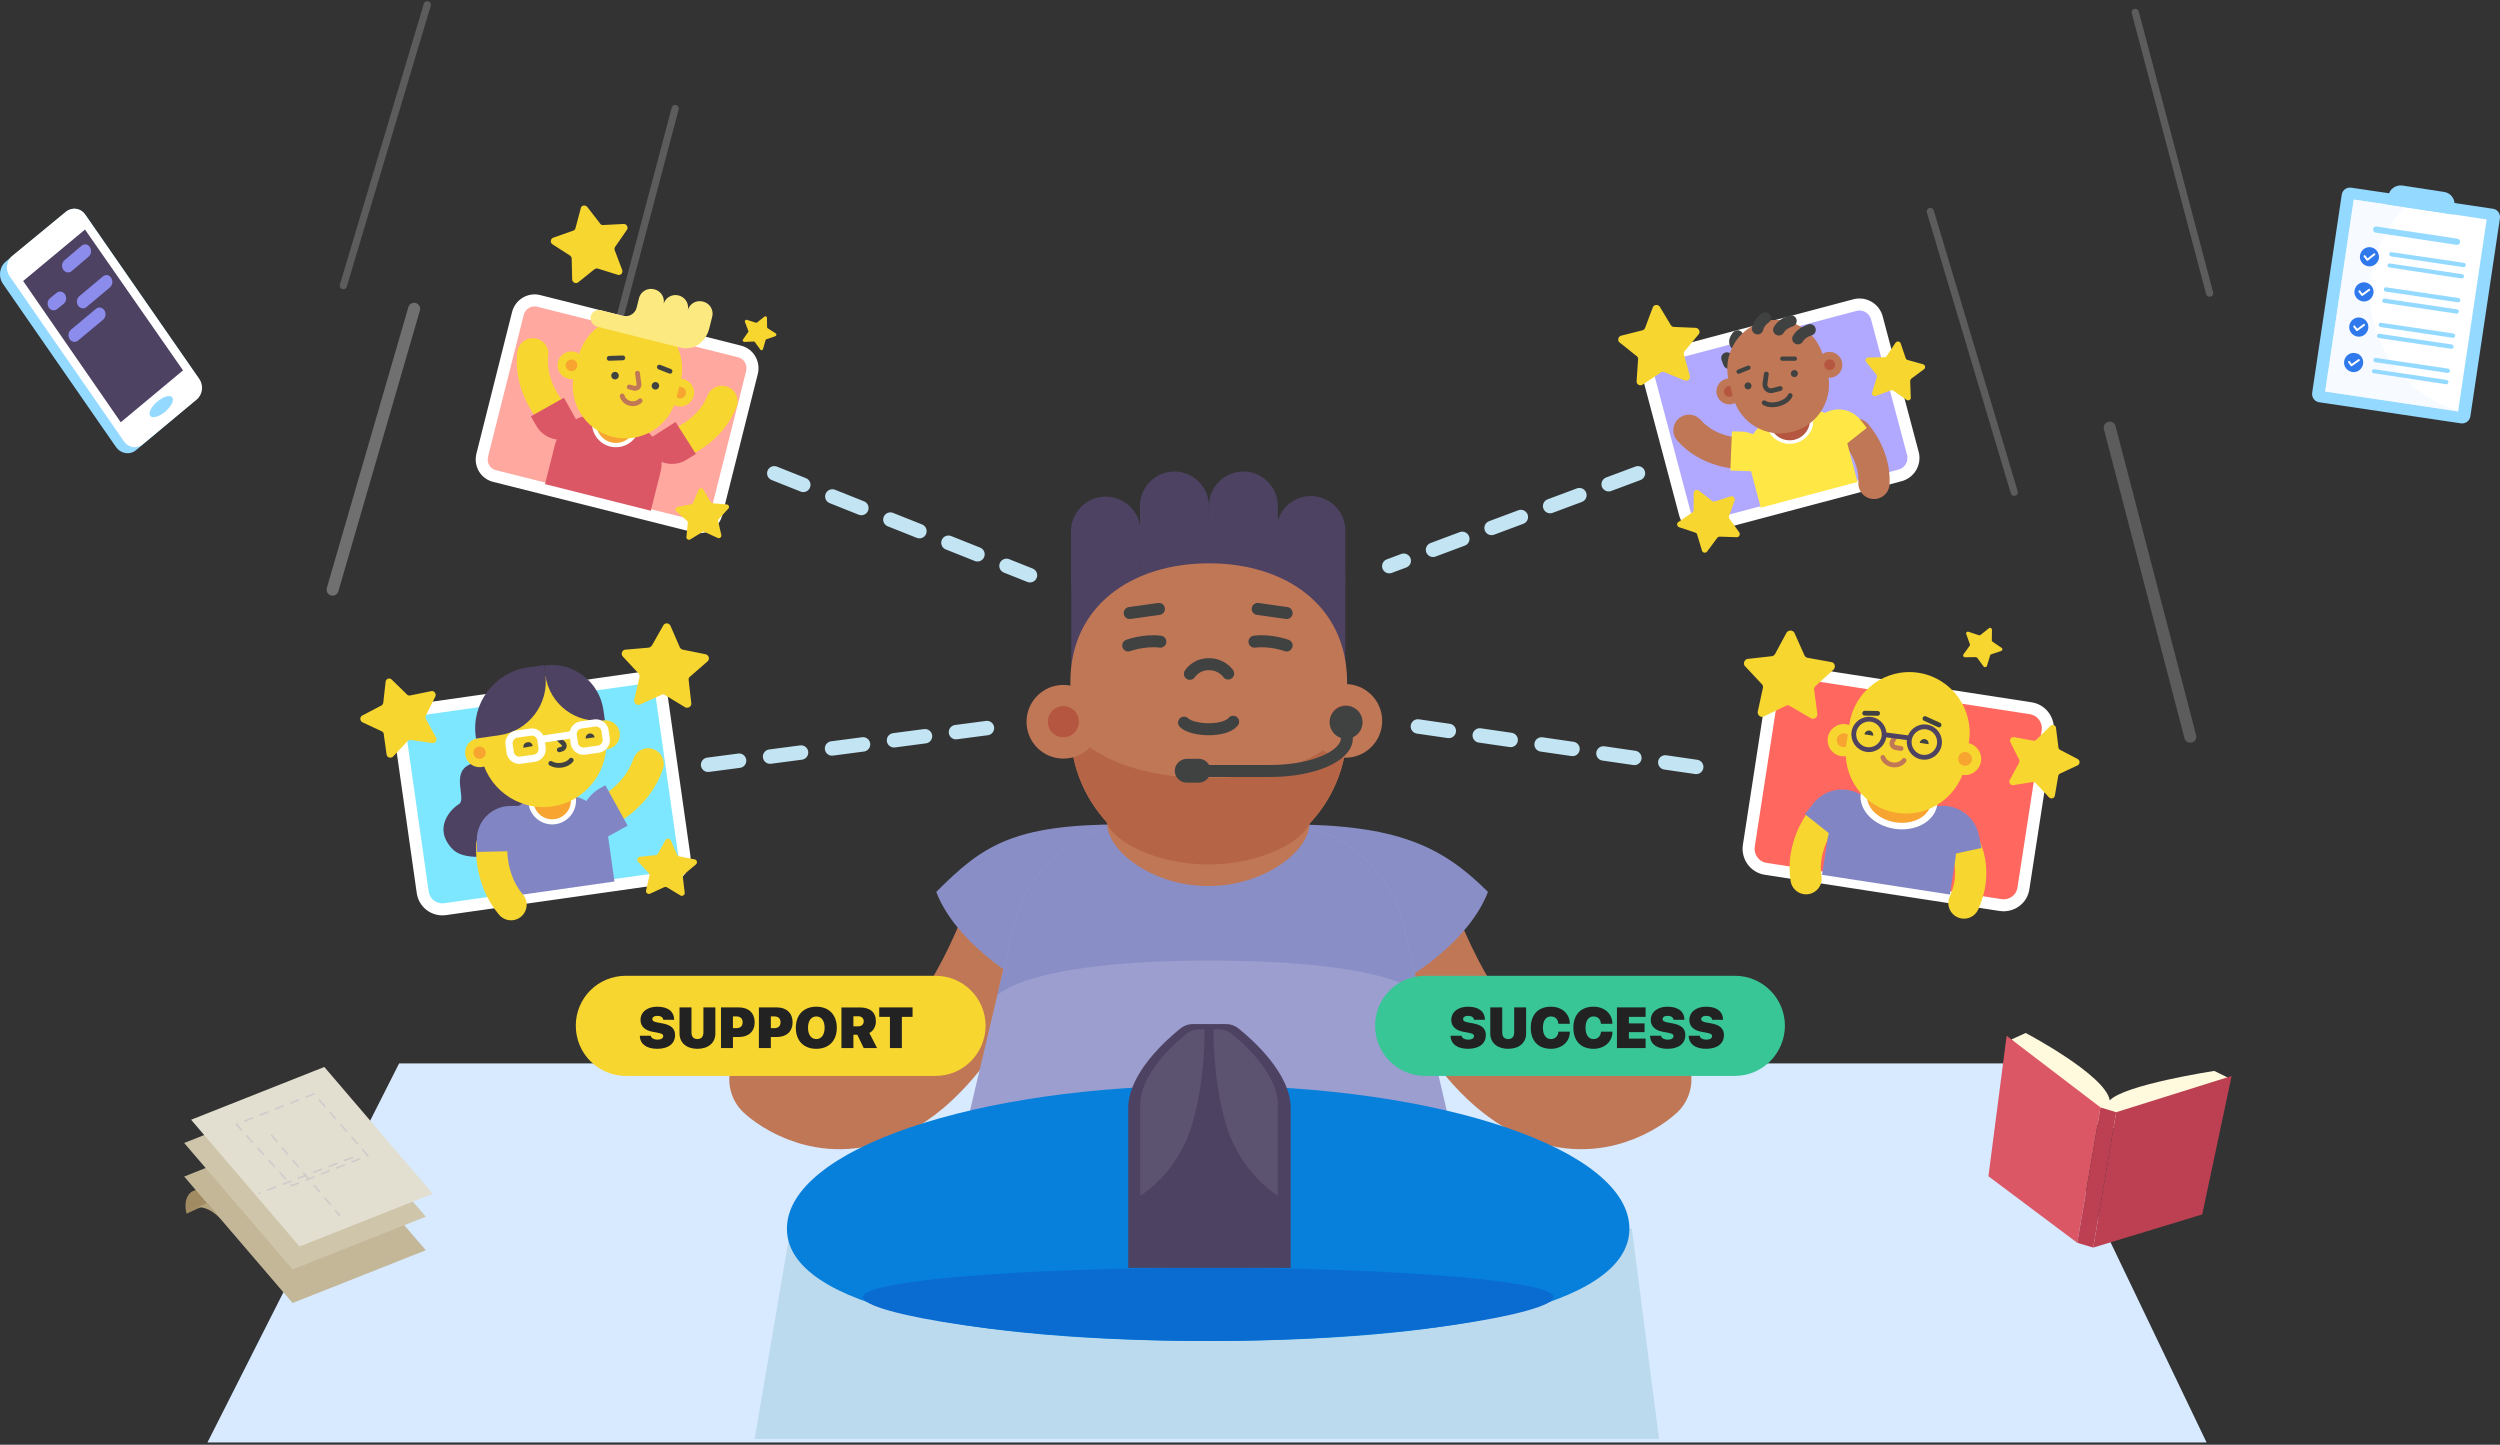 <svg width="1040" height="601" fill="none" xmlns="http://www.w3.org/2000/svg"><rect width="100%" height="100%" fill="#333333" stroke="none"/><path d="M56.586 187.274l24.9-20.914c2.506-2.157 3.008-6.141 1.17-8.962L35.53 89.347c-2.006-2.822-5.682-3.32-8.189-1.162L2.274 108.932c-2.506 2.158-3.008 6.141-1.17 8.963l47.126 68.051c2.006 2.822 5.682 3.485 8.356 1.328z" fill="#94D9FF"/><path d="M59.427 184.784l22.393-18.589c2.507-1.992 3.008-5.975 1.003-8.631l-47.46-68.383c-1.839-2.656-5.348-3.154-7.855-1.162L5.115 106.443c-2.507 1.991-3.008 5.975-1.003 8.63l47.46 68.549c1.839 2.656 5.348 3.32 7.855 1.162z" fill="#fff"/><path d="M50.236 175.655l25.902-21.577-40.776-58.59-25.735 21.411 40.609 58.756z" fill="#4D4262"/><path d="M68.83 171.171c2.514-2.158 3.769-4.806 2.803-5.916-.965-1.11-3.786-.26-6.3 1.897-2.513 2.158-3.768 4.807-2.803 5.916.965 1.11 3.786.261 6.3-1.897z" fill="#94D9FF"/><path d="M39.875 128.517l-10.361 8.631c-1.17.996-1.337 2.656-.502 3.984.836 1.162 2.507 1.494 3.51.498l10.36-8.631c1.17-.996 1.337-2.656.502-3.984-.836-1.162-2.34-1.493-3.51-.498zm2.84-13.444l-9.692 8.133c-1.17.996-1.337 2.656-.501 3.984.835 1.162 2.506 1.494 3.509.498l9.693-8.133c1.17-.996 1.336-2.656.5-3.984-.835-1.328-2.339-1.494-3.508-.498zm-8.857-12.78l-7.018 5.975c-1.17.996-1.337 2.655-.502 3.983.836 1.162 2.507 1.494 3.51.498l7.019-5.975c1.17-.996 1.337-2.656.5-3.984-.835-1.327-2.339-1.493-3.508-.497zm-10.36 19.585l-2.674 2.158c-1.17.996-1.337 2.656-.502 3.983.836 1.162 2.507 1.494 3.51.498l2.674-2.157c1.17-.996 1.337-2.656.5-3.984-.835-1.162-2.339-1.494-3.509-.498z" fill="#8C8CED"/><path d="M1023.74 176.115l-58.963-8.774c-1.902-.255-3.17-2.035-2.916-3.943l12.299-82.403c.254-1.908 2.029-3.18 3.931-2.925l58.959 8.774c1.9.255 3.17 2.035 2.92 3.943l-12.3 82.403c-.26 1.908-2.03 3.179-3.93 2.925z" fill="#94D9FF"/><path d="M1034.45 91.287l-55.303-8.278-11.884 79.862 55.297 8.278 11.89-79.862z" fill="#fff"/><path opacity=".55" d="M1022.72 170.774v.382l-55.407-8.266 11.919-79.86 21.298 3.179c-7.223 7.376-12.422 17.04-14.07 28.231-3.804 25.56 12.045 49.467 36.26 56.334z" fill="#F0F5FF"/><path d="M994.701 106.682l30.049 4.451c.51.127.89-.254 1.02-.763.12-.508-.26-.89-.76-1.017l-30.055-4.451c-.507-.127-.888.254-1.014.763-.127.509.253.89.76 1.017zm-.76 4.578l30.049 4.578c.51.127.89-.254 1.02-.763.12-.508-.26-.89-.77-1.017l-30.046-4.451c-.507-.127-.887.254-1.014.763 0 .382.253.89.761.89z" fill="#94D9FF"/><path d="M989.63 107.445c-.381 2.162-2.41 3.688-4.565 3.306-2.156-.381-3.677-2.416-3.297-4.578.381-2.161 2.409-3.687 4.565-3.306 2.155.382 3.55 2.416 3.297 4.578z" fill="#3079EC"/><path d="M983.67 106.555l1.141 1.526 2.917-2.289" stroke="#fff" stroke-width=".828" stroke-miterlimit="10" stroke-linecap="round" stroke-linejoin="round"/><path d="M992.419 121.306l30.051 4.451c.51.127.89-.255 1.01-.763.13-.509-.25-.89-.76-1.018l-30.047-4.45c-.508-.128-.888.254-1.015.763 0 .508.381 1.017.761 1.017zm-.634 4.706l30.055 4.45c.5.127.88-.254 1.01-.763.13-.508-.25-.89-.76-1.017l-30.051-4.451c-.508-.127-.888.255-1.015.763 0 .509.254.89.761 1.018z" fill="#94D9FF"/><path d="M987.347 122.069c-.38 2.162-2.409 3.688-4.565 3.306-2.155-.381-3.677-2.416-3.296-4.578.38-2.161 2.409-3.687 4.564-3.306 2.156.382 3.677 2.416 3.297 4.578z" fill="#3079EC"/><path d="M981.514 121.179l1.142 1.526 2.916-2.162" stroke="#fff" stroke-width=".828" stroke-miterlimit="10" stroke-linecap="round" stroke-linejoin="round"/><path d="M990.263 136.057l30.047 4.451c.51.127.89-.254 1.02-.763.13-.508-.25-.89-.76-1.017l-30.053-4.451c-.507-.127-.888.254-1.014.763 0 .509.253.89.76 1.017zm-.633 4.579l30.05 4.45c.51.128.89-.254 1.01-.763.13-.508-.25-.89-.76-1.017l-30.047-4.451c-.507-.127-.887.255-1.014.763-.127.509.253.89.761 1.018z" fill="#94D9FF"/><path d="M985.192 136.694c-.381 2.161-2.41 3.687-4.565 3.306-2.156-.382-3.677-2.416-3.297-4.578.381-2.162 2.409-3.688 4.565-3.306 2.155.381 3.677 2.416 3.297 4.578z" fill="#3079EC"/><path d="M979.359 135.803l1.141 1.526 2.916-2.162" stroke="#fff" stroke-width=".828" stroke-miterlimit="10" stroke-linecap="round" stroke-linejoin="round"/><path d="M988.108 150.681l30.052 4.451c.51.127.89-.254 1.01-.763.13-.508-.25-.89-.76-1.017l-30.048-4.451c-.508-.127-.888.254-1.015.763 0 .509.254.89.761 1.017zm-.634 4.578l30.046 4.578c.51.127.89-.254 1.02-.763.13-.508-.25-.89-.76-1.017l-30.052-4.451c-.508-.127-.888.255-1.015.763-.127.382.254.89.761.89z" fill="#94D9FF"/><path d="M983.036 151.445c-.38 2.161-2.409 3.687-4.565 3.306-2.155-.382-3.677-2.416-3.296-4.578.38-2.162 2.409-3.688 4.564-3.306 2.156.254 3.677 2.289 3.297 4.578z" fill="#3079EC"/><path d="M977.203 150.555l1.015 1.398 3.043-2.161" stroke="#fff" stroke-width=".828" stroke-miterlimit="10" stroke-linecap="round" stroke-linejoin="round"/><path d="M1021.96 101.85l-33.725-5.087c-.634-.127-1.141-.763-1.015-1.399v-.127c.127-.636.761-1.144 1.395-1.017l33.725 5.087c.64.127 1.14.762 1.02 1.398v.127c-.13.763-.76 1.145-1.4 1.018zm-1.39-12.59l-27.517-4.196.507-3.56c.381-2.798 3.043-4.706 5.833-4.324l17.367 2.67c2.79.382 4.7 3.052 4.32 5.85l-.51 3.56z" fill="#94D9FF"/><path opacity=".3" d="M138.361 245.291l33.922-116.833" stroke="#fff" stroke-width="5" stroke-miterlimit="10" stroke-linecap="round"/><path opacity=".2" d="M919.201 121.961L888.263 5.129M249.942 161.977L280.88 45.144M837.923 204.79L803.005 87.957m-660.181 30.875L177.741 2" stroke="#fff" stroke-width="3" stroke-miterlimit="10" stroke-linecap="round"/><path opacity=".2" d="M911.166 306.47l-33.524-128.575" stroke="#fff" stroke-width="5" stroke-miterlimit="10" stroke-linecap="round"/><path d="M842.298 442.373l75.642 157.701H86.29l79.741-157.701h676.267z" fill="#D7EAFF"/><path d="M678.852 511.143l11.306 87.444H313.915l15.438-90.363 349.499 2.919z" fill="#BCDAED"/><path d="M460.107 255.258c-8.023 0-14.466-6.446-14.588-14.351v-19.824c0-7.905 6.443-14.473 14.345-14.473h.121c7.902 0 14.467 6.446 14.467 14.351v19.824c.121 8.027-6.322 14.473-14.345 14.473z" fill="#4D4262"/><path d="M488.675 257.447c-7.902 0-14.345-6.446-14.345-14.351l-.122-32.594c0-7.905 6.443-14.351 14.345-14.351 7.902 0 14.345 6.446 14.345 14.351l.121 32.594c0 7.905-6.443 14.351-14.344 14.351z" fill="#4D4262"/><path d="M517.364 257.447c-7.902 0-14.345-6.446-14.345-14.351l-.121-32.594c0-7.905 6.443-14.351 14.344-14.351 7.902 0 14.345 6.446 14.345 14.351l.122 32.594c0 7.905-6.443 14.351-14.345 14.351z" fill="#4D4262"/><path d="M545.309 255.015c-7.901 0-14.344-6.446-14.344-14.351v-19.946c0-7.905 6.443-14.351 14.344-14.351 7.902 0 14.345 6.446 14.345 14.351v19.946c0 7.905-6.443 14.351-14.345 14.351z" fill="#4D4262"/><path d="M541.658 309.013l-78.021.243c-9.904 0-17.996-8.027-17.996-18v-51.809l114.013-.243v51.809c0 9.851-8.092 18-17.996 18z" fill="#4D4262"/><path d="M503.019 360.701c31.85-.122 57.5-25.905 57.379-57.769v-19.337c-.122-31.865-25.893-49.378-57.743-49.256-31.85.122-57.501 17.756-57.379 49.62v19.338c.122 31.864 26.015 57.525 57.743 57.404z" fill="#C07756"/><path d="M503.019 360.701c31.85-.122 57.5-25.905 57.379-57.769 0 0-12.157 20.675-57.865 20.675-44.006 0-57.257-20.31-57.257-20.31.122 31.864 26.015 57.526 57.743 57.404z" fill="#B56545"/><path d="M559.668 315.216c8.46 0 15.318-6.861 15.318-15.324 0-8.463-6.858-15.324-15.318-15.324-8.459 0-15.317 6.861-15.317 15.324 0 8.463 6.858 15.324 15.317 15.324z" fill="#C07756"/><path d="M559.668 306.337a6.444 6.444 0 0 0 6.443-6.445 6.444 6.444 0 0 0-6.443-6.446 6.444 6.444 0 0 0-6.442 6.446 6.444 6.444 0 0 0 6.442 6.445z" fill="#B55640"/><path d="M442.358 315.58c8.46 0 15.318-6.86 15.318-15.323 0-8.464-6.858-15.324-15.318-15.324-8.459 0-15.317 6.86-15.317 15.324 0 8.463 6.858 15.323 15.317 15.323z" fill="#C07756"/><path d="M442.358 306.702a6.444 6.444 0 0 0 6.443-6.446 6.443 6.443 0 1 0-12.885 0 6.444 6.444 0 0 0 6.442 6.446z" fill="#B55640"/><path d="M512.988 300.256c-3.404 4.257-16.898 3.892-20.423.365m30.634-47.309l12.035 1.702m-53.124-1.702l-12.156 1.702m40.967 25.176s-2.553-3.892-8.023-3.892c-5.471 0-7.902 4.013-7.902 4.013m-25.65-11.797s6.564-2.432 13.372-1.581m52.516 1.581s-6.565-2.432-13.372-1.581" stroke="#404242" stroke-width="5" stroke-miterlimit="10" stroke-linecap="round" stroke-linejoin="round"/><path d="M587.021 382.835s19.693 58.499 54.825 72.972c24.799 10.216 42.791-6.811 42.791-6.811m-264.646-66.161s-19.694 58.499-54.826 72.972c-24.799 10.216-42.791-6.811-42.791-6.811" stroke="#C07756" stroke-width="38" stroke-miterlimit="10" stroke-linecap="round"/><path d="M466.915 342.944c-45.83 0-58.352 9-77.437 28.094 8.023 20.919 32.944 35.391 32.944 35.391l44.493-63.485zm68.319 0c45.83 0 64.672 9 83.758 28.094-8.023 20.919-32.944 35.391-32.944 35.391l-50.814-63.485z" fill="#898FC6"/><path d="M605.012 475.63H400.297l21.882-92.43c6.564-24.202 28.567-40.985 53.61-40.985h54.096c25.164 0 47.167 16.905 53.61 41.107l21.517 92.308z" fill="#9B9ECE"/><path d="M590.546 413.483l-7.051-30.161c-6.564-24.324-28.568-41.107-53.61-41.107h-54.096c-25.043 0-47.046 16.783-53.61 40.985l-7.294 30.891s11.913-14.472 88.377-14.472c76.465 0 87.284 13.864 87.284 13.864z" fill="#898FC6"/><path d="M677.829 511.143c0 32.959-78.409 46.701-175.174 46.701-96.766 0-175.297-13.742-175.297-46.701s78.409-59.593 175.175-59.593 175.296 26.634 175.296 59.593z" fill="#0780DB"/><path d="M646.344 539.602c0 6.689-64.308 18.243-143.689 18.243-79.382 0-143.69-11.433-143.69-18.243 0-6.811 64.308-12.162 143.69-12.162 79.381 0 143.689 5.473 143.689 12.162z" fill="#0A6BD1"/><path d="M503.141 502.265V426.01h7.051c1.702 0 3.403.608 4.862 1.703 5.957 4.743 21.882 18.851 21.882 33.202v66.525h-33.795v-25.175zm0 0V426.01h-7.051c-1.702 0-3.404.608-4.863 1.703-5.956 4.743-21.881 18.851-21.881 33.202v66.525h33.795v-25.175z" fill="#4D4262"/><path d="M495.969 467.604c5.592-18.973 5.105-39.405 5.105-39.405h-2.431c-1.702 0-3.525.608-4.863 1.703-5.592 4.5-19.45 16.905-19.45 29.675V497.4s15.439-8.756 21.639-29.796zm13.979 0c-5.592-18.973-5.105-39.405-5.105-39.405h2.431c1.702 0 3.525.608 4.863 1.703 5.592 4.5 19.45 16.905 19.45 29.675V497.4s-15.317-8.756-21.639-29.796z" fill="#5B5370"/><path d="M544.716 342.58c0 11.432-18.843 26.026-42.061 26.026-23.219 0-42.062-14.594-42.062-26.026 0 0 16.411-3.649 42.062-3.649 22.368 0 42.061 3.649 42.061 3.649z" fill="#C07756"/><path d="M545.445 339.661c0 8.757-19.207 19.945-42.79 19.945-23.584 0-42.791-11.188-42.791-19.945 0 0 16.654-2.797 42.791-2.797 22.732 0 42.79 2.797 42.79 2.797z" fill="#B56545"/><path d="M710.127 219.084l80.283-21.321a7.509 7.509 0 0 0 5.332-9.184l-14.956-56.318a7.509 7.509 0 0 0-9.186-5.329l-80.283 21.321a7.509 7.509 0 0 0-5.332 9.184l14.956 56.318a7.51 7.51 0 0 0 9.186 5.329z" fill="#B1A9FF" stroke="#fff" stroke-width="5" stroke-miterlimit="10"/><path d="M772.161 180.581s7.984 8.662 7.422 20.521M722.3 188.488s-11.727-.48-19.688-9.496" stroke="#C07756" stroke-width="13" stroke-miterlimit="10" stroke-linecap="round"/><path d="M718.408 148.942l.792 2.109m2.739-8.032c-.916-1.264.877-3.247.877-3.247" stroke="#404242" stroke-width="4.769" stroke-miterlimit="10" stroke-linecap="round" stroke-linejoin="round"/><path d="M720.806 168.016a5.38 5.38 0 0 0 3.82-6.58 5.38 5.38 0 0 0-10.401 2.762 5.38 5.38 0 0 0 6.581 3.818z" fill="#C07756"/><path d="M720.001 164.983a2.241 2.241 0 1 0-1.15-4.332 2.241 2.241 0 0 0 1.15 4.332z" fill="#B55640"/><path d="M768.152 183.259l4.579 17.243-40.261 10.692-4.58-17.243c-2.261-8.516.865-16.867 9.547-19.172l12.914-3.43c8.79-2.334 15.511 3.288 17.801 11.91z" fill="#FFE746"/><path d="M735.844 196.254l.099-4.432c.231-6.554-4.824-12.052-11.381-12.282l-4.079-.076-.661 16.291 16.022.499z" fill="#FFE746"/><path d="M746.863 183.588c4.907-1.303 7.828-6.335 6.526-11.24-1.303-4.905-6.336-7.824-11.243-6.521s-7.828 6.335-6.526 11.24a9.19 9.19 0 0 0 11.243 6.521z" fill="#B55640" stroke="#fff" stroke-width="1.453" stroke-miterlimit="10"/><path d="M753.898 175.576l3.577-2.69c5.189-4.044 12.597-3.229 16.642 1.958l2.466 3.171-12.85 10.137-9.835-12.576z" fill="#FFE746"/><path d="M762.519 156.938a5.38 5.38 0 0 0-2.761-10.397 5.378 5.378 0 1 0 2.761 10.397z" fill="#C07756"/><path d="M720.983 165.186l-1.755-6.606c-2.876-10.831 3.57-21.934 14.404-24.811 10.835-2.877 21.941 3.565 24.817 14.395l1.754 6.606c2.876 10.831-3.57 21.934-14.404 24.811-10.806 2.986-22.049-3.536-24.816-14.395z" fill="#C07756"/><path d="M761.713 153.906a2.242 2.242 0 1 0-1.15-4.334 2.242 2.242 0 0 0 1.15 4.334z" fill="#B55640"/><path d="M746.828 156.815a1.457 1.457 0 1 0-.747-2.817 1.457 1.457 0 0 0 .747 2.817zm-19.285 5.122a1.456 1.456 0 1 0-.746-2.815 1.456 1.456 0 0 0 .746 2.815z" fill="#404242"/><path d="M740.562 161.61l-3.142.834c-1.842.489-3.414-1.064-3.195-2.861l.567-3.977m-.887 11.946c2.966 1.995 9.358.297 10.806-2.986" stroke="#404242" stroke-width="2" stroke-miterlimit="10" stroke-linecap="round" stroke-linejoin="round"/><path d="M723.276 154.606l4.082-1.664m19.305-3.735l-5.22-.005" stroke="#404242" stroke-width="1.788" stroke-miterlimit="10" stroke-linecap="round" stroke-linejoin="round"/><path d="M747.929 140.871c1.592-2.742 5.059-3.663 5.059-3.663m-12.998-.026c1.592-2.741 5.059-3.662 5.059-3.662m-13.875 3.221c.798-3.111 3.117-4.422 3.117-4.422" stroke="#404242" stroke-width="4.769" stroke-miterlimit="10" stroke-linecap="round" stroke-linejoin="round"/><path d="M687.541 127.922l-3.194 8.5c-.21.52-.586.851-1.127.995l-8.805 2.223c-1.3.345-1.656 2.063-.638 2.836l7.07 5.659c.44.346.692.859.59 1.35l-.602 9.087c-.117 1.307 1.391 2.182 2.468 1.432l7.595-5.031c.484-.361 1.054-.396 1.466-.158l8.451 3.437a1.623 1.623 0 0 0 2.147-1.962l-2.438-8.744a1.597 1.597 0 0 1 .305-1.472l5.799-6.989c.882-1.046.125-2.584-1.181-2.701l-9.033-.384c-.571.036-1.011-.311-1.371-.795l-4.57-7.598c-.75-1.076-2.461-.97-2.932.315zm100.981 14.69l-3.645 5.489c-.268.303-.564.498-1.026.505l-6.578.124c-1.033.042-1.561 1.11-.869 1.969l4.153 5.158c.195.296.31.73.18 1.112l-1.921 6.307c-.34.902.597 1.813 1.544 1.445l6.22-2.347c.325-.086.787-.093 1.09.174l5.411 3.78c.851.586 1.957-.055 1.806-1.059l-.259-6.656c.022-.353.152-.736.42-1.039l5.326-3.965c.78-.555.572-1.775-.438-2.086l-6.389-1.782c-.382-.13-.685-.398-.772-.723l-2.13-6.275c-.31-.729-1.537-.983-2.123-.131zm-83.954 62.528l-.008 6.958c.007.462-.26.765-.528 1.068l-5.788 3.972c-.889.584-.652 1.912.358 2.224l6.612 2.186c.383.13.686.397.801.831l2 6.657c.259.975 1.594 1.2 2.18.348l4.187-5.633c.268-.303.672-.527 1.026-.505l7.018.223c1.062.066 1.67-1.139 1.086-2.027l-4.052-5.649c-.195-.296-.31-.729-.179-1.111l2.325-6.531c.312-1.01-.626-1.921-1.601-1.662l-6.631 2.109c-.434.115-.787.093-1.09-.174l-5.556-4.322c-.988-.665-2.094-.023-2.16 1.038zM244.353 86.155l5.265 6.793c.263.439.702.673 1.2.674l8.583-.449c1.26-.055 2.137 1.408 1.374 2.459l-4.899 7.091c-.234.438-.352.905-.118 1.461l3.067 8.103c.438 1.229-.618 2.454-1.877 2.013l-8.199-2.561c-.468-.118-.995-.002-1.435.26l-6.713 5.393c-.968.874-2.519.111-2.577-1.146l-.196-8.623c.001-.496-.262-.935-.672-1.287l-7.289-4.692c-1.083-.646-.905-2.34.325-2.776l8.205-2.905c.527-.116.879-.524 1.026-1.109l2.235-8.383c.264-1.052 1.846-1.4 2.695-.316z" fill="#F7D630"/><path d="M205.732 198.027l83.639 21.052c3.728.938 7.652-1.366 8.641-5.294l14.803-58.811c.959-3.81-1.261-7.786-5.105-8.754l-83.64-21.052c-3.728-.938-7.652 1.365-8.641 5.294l-14.802 58.811c-.989 3.928 1.26 7.786 5.105 8.754z" fill="#FFA89F" stroke="#fff" stroke-width="5" stroke-miterlimit="10"/><path d="M281.555 168.951c3.105.781 6.254-1.096 7.034-4.194.78-3.097-1.106-6.242-4.211-7.023-3.105-.782-6.254 1.095-7.034 4.193-.779 3.098 1.106 6.242 4.211 7.024z" fill="#F7D630"/><path d="M282.378 165.679a2.413 2.413 0 0 0 2.931-1.747 2.413 2.413 0 0 0-1.754-2.927 2.414 2.414 0 0 0-2.931 1.747 2.413 2.413 0 0 0 1.754 2.927z" fill="#F7A430"/><path d="M250.295 173.191l12.79 3.219c8.683 2.186 13.901 11.199 11.653 20.129l-4.009 15.93-44.003-11.075 4.01-15.93c2.1-8.84 10.993-14.429 19.559-12.273z" fill="#DC5765"/><path d="M254.005 184.879c4.852 1.221 9.773-1.713 10.991-6.553 1.218-4.839-1.727-9.753-6.579-10.974-4.852-1.221-9.773 1.712-10.991 6.552s1.728 9.754 6.579 10.975z" fill="#F7A430" stroke="#fff" stroke-width="1.785" stroke-miterlimit="10"/><path d="M236.342 157.57c3.105.782 6.254-1.095 7.034-4.193.779-3.098-1.106-6.242-4.211-7.024-3.105-.781-6.254 1.096-7.034 4.194-.78 3.097 1.106 6.242 4.211 7.023z" fill="#F7D630"/><path d="M254.799 181.724c-11.713-2.949-18.818-14.801-15.877-26.486l1.794-7.128c2.941-11.684 14.811-18.761 26.524-15.813 11.713 2.948 18.819 14.801 15.878 26.486l-1.794 7.128c-2.912 11.567-14.811 18.761-26.525 15.813z" fill="#F7D630"/><path d="M237.165 154.299a2.414 2.414 0 0 0 2.931-1.748 2.412 2.412 0 0 0-1.754-2.926 2.412 2.412 0 0 0-2.931 1.747 2.413 2.413 0 0 0 1.754 2.927z" fill="#F7A430"/><path d="M248.402 135.881l34.555 8.697c5.739 1.445 10.664-2.286 12.105-8.011l1.206-4.791c.705-2.804-.961-5.585-3.772-6.292l-.118-.03c-2.811-.707-5.595.953-6.301 3.757.706-2.804-.961-5.585-3.772-6.292-2.811-.708-5.595.952-6.301 3.757.706-2.805-.961-5.585-3.772-6.293l-.117-.029c-2.812-.708-5.596.952-6.302 3.757l-.97 3.856c-.618 2.453-3.139 4.055-5.716 3.407l-9.136-2.3a3.501 3.501 0 0 0-4.25 2.534c-.324 1.782.787 3.801 2.661 4.273z" fill="#FCEA80"/><path d="M255.468 157.788a1.569 1.569 0 0 0 1.905-1.136 1.568 1.568 0 0 0-1.14-1.903 1.569 1.569 0 0 0-1.905 1.136 1.569 1.569 0 0 0 1.14 1.903zm16.75 4.215a1.567 1.567 0 1 0 .765-3.038 1.568 1.568 0 0 0-.765 3.038z" fill="#404242"/><path d="M265.195 155.266l.611 4.502c.204 1.17-.881 2.015-2.052 1.72l-1.991-.501m-2.933 3.735c.817 3.187 5.268 4.308 7.467 2.003" stroke="#C07756" stroke-width="2" stroke-miterlimit="10" stroke-linecap="round" stroke-linejoin="round"/><path d="M274.307 152.713l4.422 1.734m-19.649-5.566l-5.653.192" stroke="#404242" stroke-width="2" stroke-miterlimit="10" stroke-linecap="round" stroke-linejoin="round"/><path d="M228.187 169.683s-8.016-9.721-6.538-22.52m78.713 19.812c-4.758 11.973-16.42 16.741-16.42 16.741" stroke="#F7D630" stroke-width="13" stroke-miterlimit="10" stroke-linecap="round"/><path d="M281.021 175.526l-13.512 8.651 2.135 3.395c3.48 5.473 10.801 7.067 16.165 3.572l3.693-2.301-8.481-13.317zm-60.19-2.352l2.164 3.775c3.069 5.618 10.273 7.68 15.929 4.506l3.488-1.979-7.806-14.017-13.775 7.715z" fill="#DC5765"/><path d="M292.62 203.668l2.954 5.092c.175.293.497.498.848.586l5.858.481c.849.089 1.346 1.084.672 1.784l-3.959 4.346c-.205.321-.293.672-.235.935l1.312 5.673c.175.79-.646 1.577-1.436 1.254l-5.475-2.496a.941.941 0 0 0-.996-.003l-5.012 3.088c-.733.436-1.699-.179-1.61-1.027l.592-5.815c.088-.35-.087-.643-.38-.965l-4.389-3.839c-.615-.527-.321-1.695.47-1.869l5.772-1.157c.38-.028.586-.349.791-.67l2.232-5.403c.44-.758 1.553-.727 1.991.005zm26.435-71.375l.055 3.741c-.059.233.146.409.351.585l3.22 2.053c.409.352.38.965-.177 1.198l-3.546 1.22a.663.663 0 0 0-.498.496l-1.029 3.592c-.147.585-.909.641-1.172.202l-2.223-3.044c-.087-.146-.292-.322-.556-.264l-3.779.167c-.498-.001-.966-.616-.614-1.024l2.142-3.065c.176-.204.117-.467.03-.613l-1.344-3.569c-.234-.556.265-1.052.85-.904l3.572 1.147a.927.927 0 0 0 .645-.086l2.961-2.361c.469-.379 1.142-.085 1.112.529z" fill="#F7D630"/><path d="M277.587 365.075l-92.353 13.131c-4.644.66-8.754-2.545-9.396-7.054l-9.447-66.45c-.66-4.642 2.546-8.751 7.057-9.393l92.353-13.13c4.644-.661 8.755 2.544 9.396 7.053l9.448 66.45c.774 4.491-2.414 8.733-7.058 9.393z" fill="#7DE7FF" stroke="#fff" stroke-width="5" stroke-miterlimit="10"/><path d="M269.642 317.762c-4.559 13.638-17.243 19.637-17.243 19.637" stroke="#F7D630" stroke-width="13" stroke-miterlimit="10" stroke-linecap="round"/><path d="M199.087 303.301c.886 6.234 3.233 11.313-4.105 14.927-7.337 3.614-.806 14.323-4.049 16.272-3.242 1.95-11.057 9.827-2.761 18.661 8.92 9.421 43.521-4.294 43.521-4.294l-4.718-29.369-27.888-16.197z" fill="#4D4262"/><path d="M252.664 311.651a6.03 6.03 0 0 0 5.122-6.818 6.03 6.03 0 0 0-6.82-5.119 6.029 6.029 0 1 0 1.698 11.937z" fill="#F7D630"/><path d="M249.922 301.892c1.46-.207 2.691.835 2.88 2.162.188 1.326-.836 2.689-2.163 2.878-1.46.208-2.691-.835-2.879-2.161-.189-1.327.835-2.69 2.162-2.879z" fill="#F7A430"/><path d="M251.819 326.655l9.294 16.811-16.44 9.103-1.268-2.255a16.43 16.43 0 0 1 6.537-22.58l1.877-1.079z" fill="#8285C4"/><path d="M222.872 332.53l9.952-1.415c9.686-1.377 18.495 5.354 19.853 14.904l2.941 20.691-44.849 6.376-2.942-20.69c-1.225-9.569 5.491-18.507 15.045-19.866z" fill="#8285C4"/><path d="M230.959 341.8c4.836-.688 8.2-5.165 7.513-9.999a8.844 8.844 0 0 0-10.003-7.509c-4.836.688-8.2 5.164-7.513 9.999.688 4.835 5.166 8.196 10.003 7.509z" fill="#F7A430" stroke="#fff" stroke-width="2.123" stroke-miterlimit="10"/><path d="M229.655 335.49c-14.33 2.038-27.667-7.974-29.703-22.299l-.264-1.856c-2.037-14.325 7.981-27.657 22.311-29.694 14.331-2.038 27.667 7.974 29.704 22.298l.264 1.857c2.036 14.325-7.981 27.657-22.312 29.694z" fill="#F7D630"/><path d="M217.789 311.061c-.284-1.042.381-2.083 1.575-2.253 1.042-.284 2.084.38 2.254 1.574m25.742-3.66c-.151-1.061-1.193-1.725-2.122-1.593-1.061.151-1.725 1.193-1.593 2.121" fill="#404242"/><path d="M232.121 307.13l2.197 2.123c.795.834.434 2.103-.741 2.406l-.91.264m-3.529 5.644c2.519 1.536 6.765.932 8.473-1.34" stroke="#404242" stroke-width="2" stroke-miterlimit="10" stroke-linecap="round" stroke-linejoin="round"/><path d="M200.384 319.084a6.03 6.03 0 1 0-1.698-11.937 6.03 6.03 0 0 0-5.122 6.818 6.03 6.03 0 0 0 6.82 5.119z" fill="#F7D630"/><path d="M199.893 315.635a2.545 2.545 0 1 0-.716-5.04 2.546 2.546 0 1 0 .716 5.04z" fill="#F7A430"/><path d="M251.63 299.62c-11.942 1.697-23.005-6.608-24.703-18.545l-.603-4.244c11.942-1.698 23.005 6.607 24.702 18.544l.604 4.245z" fill="#4D4262"/><path d="M198.023 307.241l9.686-1.377c12.208-1.736 20.878-13.117 19.124-25.452l-.528-3.714-6.634.943c-14.066 2-23.722 15.01-21.742 28.937l.094.663z" fill="#4D4262"/><path d="M238.396 305.561l-13.25 2.019m-8.517 8.653l5.573-.792a3.89 3.89 0 0 0 3.301-4.394l-.452-3.183a3.889 3.889 0 0 0-4.395-3.299l-5.573.792a3.89 3.89 0 0 0-3.301 4.394l.452 3.183a3.889 3.889 0 0 0 4.395 3.299zm26.671-3.792l5.573-.792a3.89 3.89 0 0 0 3.301-4.394l-.453-3.183a3.888 3.888 0 0 0-4.395-3.299l-5.573.792a3.89 3.89 0 0 0-3.301 4.394l.453 3.183a3.889 3.889 0 0 0 4.395 3.299z" stroke="#fff" stroke-width="3" stroke-miterlimit="10"/><path d="M212.586 376.347c-9.26-10.862-7.999-24.843-7.999-24.843" stroke="#F7D630" stroke-width="13" stroke-miterlimit="10" stroke-linecap="round"/><path d="M217.663 353.974l-19.295.443-.016-4.869c-.146-7.692 5.981-14.111 13.676-14.258l5.27-.072.365 18.756z" fill="#8285C4"/><path d="M163.02 282.768l6.275 6.13c.35.333.855.558 1.429.386l8.607-1.757c1.281-.32 2.261 1.075 1.789 2.217l-3.963 7.874a1.86 1.86 0 0 0 .01 1.498l4.235 7.677c.607 1.195-.307 2.531-1.627 2.3l-8.759-1.261c-.529-.093-.971.102-1.436.429l-6.023 6.426c-.845.94-2.538.508-2.726-.749l-1.209-8.644c-.039-.551-.389-.884-.894-1.109l-7.925-3.698c-1.119-.604-1.238-2.257-.043-2.864l7.789-4.077c.442-.195.798-.676.891-1.204l.973-8.67c.099-1.343 1.69-1.881 2.607-.904zm115.932-22.35l3.822 8.793c.208.512.663.853 1.231 1.043l9.476 1.901c1.402.341 1.913 2.028.832 2.993l-7.226 6.305c-.493.341-.683.909-.608 1.44l1.093 9.587c.207 1.459-1.424 2.367-2.598 1.723l-8.299-5.045a1.426 1.426 0 0 0-1.63-.039l-8.778 3.954c-1.27.587-2.653-.57-2.444-1.952l2.187-9.377c.19-.569-.018-1.08-.359-1.573l-6.553-7.052c-.966-1.081-.263-2.804 1.082-2.86l9.63-.828c.53-.076 1.023-.416 1.365-.871l4.763-8.39c.646-1.174 2.408-1.154 3.014.248zm.087 89.161l2.611 5.988c.189.379.492.607.909.683l6.406 1.254c.966.133 1.288 1.441.567 2.085l-5.083 4.24c-.227.303-.455.606-.398 1.004l.791 6.518c.132.929-.987 1.629-1.726 1.193l-5.627-3.395c-.303-.227-.701-.171-1.099-.114l-5.972 2.743c-.891.398-1.82-.418-1.667-1.251l1.407-6.289c.076-.417.019-.815-.284-1.043l-4.469-4.777c-.644-.72-.264-1.857.797-2.008l6.54-.659c.398-.056.777-.245.872-.53l3.245-5.738c.55-.89 1.782-.795 2.18.096z" fill="#F7D630"/><path d="M832.161 376.488l-97.613-15.046c-4.648-.717-7.731-5.093-7.03-9.64l10.042-65.145c.72-4.67 5.08-7.773 9.606-7.076l97.613 15.046c4.648.717 7.73 5.093 7.029 9.641l-10.041 65.144c-.598 4.689-4.958 7.792-9.606 7.076z" fill="#FF675F" stroke="#fff" stroke-width="5" stroke-miterlimit="10"/><path d="M751.323 365.538c-2.123-13.036 5.755-23.525 5.755-23.525m59.932 33.649c7.084-15.895-1.403-26.641-1.403-26.641" stroke="#F7D630" stroke-width="13" stroke-miterlimit="10" stroke-linecap="round"/><path d="M766.894 351.453l12.918-16.38-4.005-3.26a15.154 15.154 0 0 0-21.403 2.364l-3.571 4.483 16.061 12.793zm37.449 5.647l-4.365-20.428 5.055-1.109c8.161-1.762 16.258 3.387 18.123 11.602l1.142 5.587-19.955 4.348z" fill="#8285C4"/><path d="M783.1 332.434l13.577 2.093c10.887 1.678 18.433 12.027 16.747 22.967l-2.254 14.626-53.21-8.201 2.273-14.75c1.686-10.939 11.98-18.413 22.867-16.735z" fill="#8285C4"/><path d="M788.293 343.427c8.039 1.239 15.319-2.709 16.261-8.819.942-6.109-4.812-12.067-12.851-13.306-8.039-1.239-15.32 2.709-16.262 8.819-.941 6.109 4.812 12.067 12.852 13.306z" fill="#F7A430" stroke="#fff" stroke-width="2.717" stroke-miterlimit="10"/><path d="M765.943 314.564c3.648.562 7.063-1.954 7.628-5.619.565-3.666-1.934-7.094-5.582-7.656-3.648-.562-7.063 1.954-7.628 5.619-.565 3.666 1.934 7.094 5.582 7.656z" fill="#F7D630"/><path d="M766.53 310.753a2.853 2.853 0 0 0 3.249-2.393 2.854 2.854 0 0 0-2.377-3.261 2.853 2.853 0 0 0-3.249 2.394 2.852 2.852 0 0 0 2.377 3.26z" fill="#F7A430"/><path d="M789.107 338.142c13.7 2.111 26.556-7.358 28.678-21.124l1.288-8.358c2.122-13.767-7.285-26.668-20.985-28.779-13.7-2.112-26.556 7.357-28.678 21.124l-1.288 8.358c-2.141 13.889 7.285 26.667 20.985 28.779z" fill="#F7D630"/><path d="M779.277 306.049l-3.669-.566c.151-.983 1.14-1.712 2.119-1.561.978.151 1.702 1.143 1.55 2.127zm22.997 3.544l-3.67-.565c.152-.984 1.14-1.712 2.119-1.561 1.101.17 1.702 1.143 1.551 2.126z" fill="#404242"/><path d="M788.499 306.338l-1.178 1.958c-.679 1.153-.012 2.514 1.334 2.722l2.202.339" stroke="#C07756" stroke-width="2" stroke-miterlimit="10" stroke-linecap="round" stroke-linejoin="round"/><path d="M781.084 296.764l-5.373-.073m25.077 2.229l5.851 2.664" stroke="#404242" stroke-width="2" stroke-miterlimit="10" stroke-linecap="round" stroke-linejoin="round"/><path d="M816.462 322.35c3.648.563 7.063-1.953 7.628-5.619.565-3.665-1.934-7.093-5.582-7.655-3.648-.563-7.064 1.953-7.629 5.619-.565 3.666 1.935 7.093 5.583 7.655z" fill="#F7D630"/><path d="M817.049 318.54a2.853 2.853 0 0 0 3.249-2.393 2.854 2.854 0 0 0-2.377-3.261 2.855 2.855 0 0 0-3.25 2.394 2.853 2.853 0 0 0 2.378 3.26z" fill="#F7A430"/><path d="M799.567 314.965c3.446.531 6.671-1.845 7.205-5.307.534-3.462-1.827-6.7-5.272-7.231-3.446-.531-6.671 1.845-7.205 5.307-.533 3.462 1.827 6.7 5.272 7.231zm-23.053-3.176c3.445.531 6.671-1.845 7.205-5.307.533-3.462-1.827-6.699-5.273-7.23-3.445-.531-6.671 1.845-7.204 5.307-.534 3.462 1.827 6.699 5.272 7.23zm7.215-6.187l10.802 1.414" stroke="#4D4262" stroke-width="2" stroke-miterlimit="10"/><path d="M792.094 316.329c-2.224 3.055-7.484 2.244-8.826-1.234" stroke="#C07756" stroke-width="2" stroke-miterlimit="10" stroke-linecap="round" stroke-linejoin="round"/><path d="M746.533 263.377l4.094 9.188c.291.548.723.992 1.335 1.086l9.87 1.773c1.468.227 1.937 2.061.891 3.158l-7.432 6.782c-.443.435-.66 1.031-.613 1.541l1.335 10.021c.14 1.532-1.395 2.553-2.665 1.854l-8.85-5.139c-.451-.321-1.204-.311-1.628.001l-9.067 4.39c-1.356.672-2.795-.556-2.567-2.031l2.146-9.862a1.774 1.774 0 0 0-.507-1.588l-6.881-7.352c-1.091-1.049-.298-2.94 1.104-3.102l9.939-1.11c.631-.029 1.073-.464 1.394-.918l4.742-8.832c.82-1.258 2.693-1.221 3.36.14zm82.12-1.435l-.051 4.396c-.038.246.169.529.394.69l3.631 2.447a.736.736 0 0 1-.209 1.352l-4.095 1.382a.684.684 0 0 0-.462.558l-1.274 4.208c-.217.595-.989.728-1.422.284l-2.584-3.544c-.103-.142-.452-.322-.696-.359l-4.395.077c-.631.029-1.025-.661-.686-1.238l2.545-3.509a.793.793 0 0 0 .113-.737l-1.492-4.131c-.272-.671.312-1.21 1.027-.974l4.168 1.397c.244.038.489.076.771-.132l3.429-2.744c.442-.435 1.261-.057 1.288.577zm26.639 40.849l1.008 8.083c.046.511.357.936.827 1.134l7.186 3.751c1.044.538 1.061 2.051-.031 2.637l-7.287 3.407c-.405.189-.726.643-.801 1.135l-1.354 7.97c-.19 1.23-1.63 1.637-2.495.748l-5.48-5.878c-.329-.302-.8-.5-1.308-.453l-7.963 1.289c-1.158.199-2.088-1.076-1.55-2.126l3.846-7.083c.198-.473.274-.965.086-1.371l-3.644-7.231c-.582-1.096.36-2.335 1.583-2.147l7.913 1.472c.49.075 1.017-.095 1.318-.426l5.756-5.657c.763-.889 2.316-.398 2.39.746z" fill="#F7D630"/><path d="M322.097 196.895l106.374 42.401m-133.897 78.85l118.648-15.621m176.619-.323l125.022 18.176m-33.475-123.483l-103.45 38.619" stroke="#C2E4F3" stroke-width="6" stroke-linecap="round" stroke-linejoin="round" stroke-dasharray="13 13"/><path d="M559.98 307.322c3.784 0 6.852-3.072 6.852-6.862 0-3.789-3.068-6.861-6.852-6.861-3.784 0-6.851 3.072-6.851 6.861 0 3.79 3.067 6.862 6.851 6.862z" fill="#404242"/><path d="M560.297 300.144v6.967c0 7.495-14.23 13.618-31.833 13.618h-32.36" stroke="#404242" stroke-width="5" stroke-miterlimit="10"/><path d="M493.679 325.585h4.954a4.952 4.952 0 0 0 4.954-4.961 4.952 4.952 0 0 0-4.954-4.962h-4.954c-2.74.106-4.954 2.323-4.954 4.962a4.952 4.952 0 0 0 4.954 4.961z" fill="#404242"/><path d="M79.978 495.6c-2.4 1.431-3.479 4.772-2.4 9.306l13.435-6.204s-4.678-6.085-11.035-3.102z" fill="#A08B62"/><path d="M92.813 508.168c-4.799-5.607-9.837-7.039-12.835-5.13l6.237-2.505 6.597 7.635z" fill="#B5A37C"/><path d="M121.721 542.052l55.418-21.953-45.222-52.615-55.298 21.953 45.102 52.615z" fill="#C4B797"/><path d="M121.721 528.094l55.418-21.953-45.222-52.616-55.298 21.953 45.102 52.616z" fill="#CEC5AA"/><path d="M124.6 518.548l55.417-21.953-45.101-52.734-55.418 21.953 45.102 52.734z" fill="#E2DFD0"/><path d="M130.597 455.076L98.33 467.723l23.031 25.532 31.667-12.527-22.431-25.652zm-17.633 17.145l28.309 33.406m5.278-24.101l-38.864 14.914" stroke="#D0CBCA" stroke-width=".686" stroke-linecap="round" stroke-linejoin="round" stroke-dasharray="3.43 3.43"/><path d="M836.745 432.415l5.944-2.687s33.334 17.525 34.966 28.041c6.06-6.543 43.473-12.268 43.473-12.268l5.478 2.687-1.865 8.763-49.651 13.32-38.345-37.856z" fill="#FFF9DE"/><path d="M873.808 460.69l-39.045-29.794-7.575 58.419 36.946 27.691 9.674-56.316z" fill="#DC5765"/><path d="M880.335 462.676l48.019-15.072-12.237 57.601-45.339 13.787 9.557-56.316z" fill="#BC4052"/><path d="M873.808 460.689l6.527 1.987-9.557 56.316-6.643-1.986 9.673-56.317z" fill="#BC4052"/><path d="M389.177 447.58H260.374c-11.466 0-20.847-9.257-20.847-20.903 0-11.497 9.232-20.754 20.847-20.754h128.803c11.465 0 20.846 9.257 20.846 20.903-.149 11.497-9.381 20.754-20.846 20.754z" fill="#F7D630"/><path d="M273.447 436.305c-4.382 0-7.101-1.875-7.277-5.215l-.012-.223h4.571l.023.106c.199.914 1.348 1.523 2.754 1.523 1.488 0 2.402-.609 2.402-1.453v-.012c0-.797-.679-1.125-2.554-1.465l-1.7-.304c-3.363-.598-5.203-2.297-5.203-4.922v-.012c0-3.398 2.93-5.543 6.938-5.543 4.523 0 6.926 2.016 7.066 5.18l.012.258h-4.57l-.012-.118c-.094-.925-1.078-1.511-2.438-1.511-1.371 0-2.074.597-2.074 1.371v.012c0 .761.727 1.125 2.414 1.429l1.7.305c3.621.656 5.343 2.133 5.343 4.875v.012c0 3.492-2.718 5.707-7.383 5.707zm16.676 0c-4.465 0-7.441-2.473-7.441-6.328V419.09h4.969v10.394c0 1.782.867 2.766 2.484 2.766s2.484-.984 2.484-2.766V419.09h4.969v10.887c0 3.832-2.941 6.328-7.465 6.328zm9.809-.305v-16.91h7.558c3.961 0 6.457 2.414 6.457 6.164v.023c0 3.75-2.496 6.106-6.457 6.106h-2.589V436h-4.969zm6.375-13.172h-1.406v4.887h1.406c1.64 0 2.625-.82 2.625-2.438v-.023c0-1.617-.985-2.426-2.625-2.426zM315.705 436v-16.91h7.559c3.961 0 6.457 2.414 6.457 6.164v.023c0 3.75-2.496 6.106-6.457 6.106h-2.59V436h-4.969zm6.375-13.172h-1.406v4.887h1.406c1.641 0 2.625-.82 2.625-2.438v-.023c0-1.617-.984-2.426-2.625-2.426zm17.496 13.477c-5.238 0-8.507-3.352-8.507-8.754v-.024c0-5.39 3.293-8.742 8.507-8.742 5.25 0 8.532 3.363 8.532 8.742v.024c0 5.39-3.27 8.754-8.532 8.754zm0-4.055c2.145 0 3.469-1.816 3.469-4.699v-.024c0-2.906-1.359-4.687-3.469-4.687-2.074 0-3.445 1.769-3.445 4.687v.024c0 2.918 1.359 4.699 3.445 4.699zm10.465 3.75v-16.91h7.617c4.348 0 6.715 2.039 6.715 5.789v.023c0 2.11-1.078 4.008-2.719 4.805l3.211 6.293h-5.554l-2.672-5.555h-1.629V436h-4.969zm4.969-9.059h2.074c1.336 0 2.227-.832 2.227-2.074v-.023c0-1.231-.914-2.086-2.227-2.086h-2.074v4.183zM370.209 436v-12.973h-4.453v-3.937h13.875v3.937h-4.453V436h-4.969z" fill="#222"/><path d="M721.688 447.58H592.886c-11.466 0-20.847-9.257-20.847-20.903 0-11.497 9.232-20.754 20.847-20.754h128.802c11.466 0 20.847 9.257 20.847 20.903-.149 11.497-9.381 20.754-20.847 20.754z" fill="#39C696"/><path d="M610.723 436.305c-4.383 0-7.102-1.875-7.277-5.215l-.012-.223h4.57l.024.106c.199.914 1.347 1.523 2.754 1.523 1.488 0 2.402-.609 2.402-1.453v-.012c0-.797-.68-1.125-2.555-1.465l-1.699-.304c-3.363-.598-5.203-2.297-5.203-4.922v-.012c0-3.398 2.93-5.543 6.937-5.543 4.524 0 6.926 2.016 7.067 5.18l.012.258h-4.571l-.011-.118c-.094-.925-1.079-1.511-2.438-1.511-1.371 0-2.074.597-2.074 1.371v.012c0 .761.726 1.125 2.414 1.429l1.699.305c3.621.656 5.344 2.133 5.344 4.875v.012c0 3.492-2.719 5.707-7.383 5.707zm16.676 0c-4.465 0-7.442-2.473-7.442-6.328V419.09h4.969v10.394c0 1.782.867 2.766 2.485 2.766 1.617 0 2.484-.984 2.484-2.766V419.09h4.969v10.887c0 3.832-2.942 6.328-7.465 6.328zm17.777 0c-5.191 0-8.379-3.188-8.379-8.766v-.012c0-5.578 3.223-8.742 8.379-8.742 4.699 0 7.852 3.047 7.852 7.02v.105h-4.758l-.012-.14c-.14-1.676-1.242-2.93-3.082-2.93-2.039 0-3.316 1.711-3.316 4.676v.011c0 3.012 1.277 4.723 3.328 4.723 1.711 0 2.93-1.16 3.094-2.941l.011-.129h4.758v.129c0 3.961-3.223 6.996-7.875 6.996zm17.719 0c-5.192 0-8.379-3.188-8.379-8.766v-.012c0-5.578 3.223-8.742 8.379-8.742 4.699 0 7.851 3.047 7.851 7.02v.105h-4.757l-.012-.14c-.141-1.676-1.242-2.93-3.082-2.93-2.039 0-3.317 1.711-3.317 4.676v.011c0 3.012 1.278 4.723 3.329 4.723 1.711 0 2.929-1.16 3.093-2.941l.012-.129h4.758v.129c0 3.961-3.223 6.996-7.875 6.996zm9.75-.305v-16.91h11.93v3.937h-6.961v2.696h6.527v3.656h-6.527v2.683h6.961V436h-11.93zm21.07.305c-4.383 0-7.101-1.875-7.277-5.215l-.012-.223h4.57l.024.106c.199.914 1.348 1.523 2.754 1.523 1.488 0 2.402-.609 2.402-1.453v-.012c0-.797-.68-1.125-2.555-1.465l-1.699-.304c-3.363-.598-5.203-2.297-5.203-4.922v-.012c0-3.398 2.93-5.543 6.938-5.543 4.523 0 6.925 2.016 7.066 5.18l.012.258h-4.571l-.011-.118c-.094-.925-1.078-1.511-2.438-1.511-1.371 0-2.074.597-2.074 1.371v.012c0 .761.727 1.125 2.414 1.429l1.699.305c3.621.656 5.344 2.133 5.344 4.875v.012c0 3.492-2.719 5.707-7.383 5.707zm16.055 0c-4.383 0-7.102-1.875-7.277-5.215l-.012-.223h4.57l.024.106c.199.914 1.347 1.523 2.753 1.523 1.489 0 2.403-.609 2.403-1.453v-.012c0-.797-.68-1.125-2.555-1.465l-1.699-.304c-3.363-.598-5.203-2.297-5.203-4.922v-.012c0-3.398 2.929-5.543 6.937-5.543 4.524 0 6.926 2.016 7.067 5.18l.011.258h-4.57l-.012-.118c-.093-.925-1.078-1.511-2.437-1.511-1.371 0-2.074.597-2.074 1.371v.012c0 .761.726 1.125 2.414 1.429l1.699.305c3.621.656 5.344 2.133 5.344 4.875v.012c0 3.492-2.719 5.707-7.383 5.707z" fill="#222"/></svg>